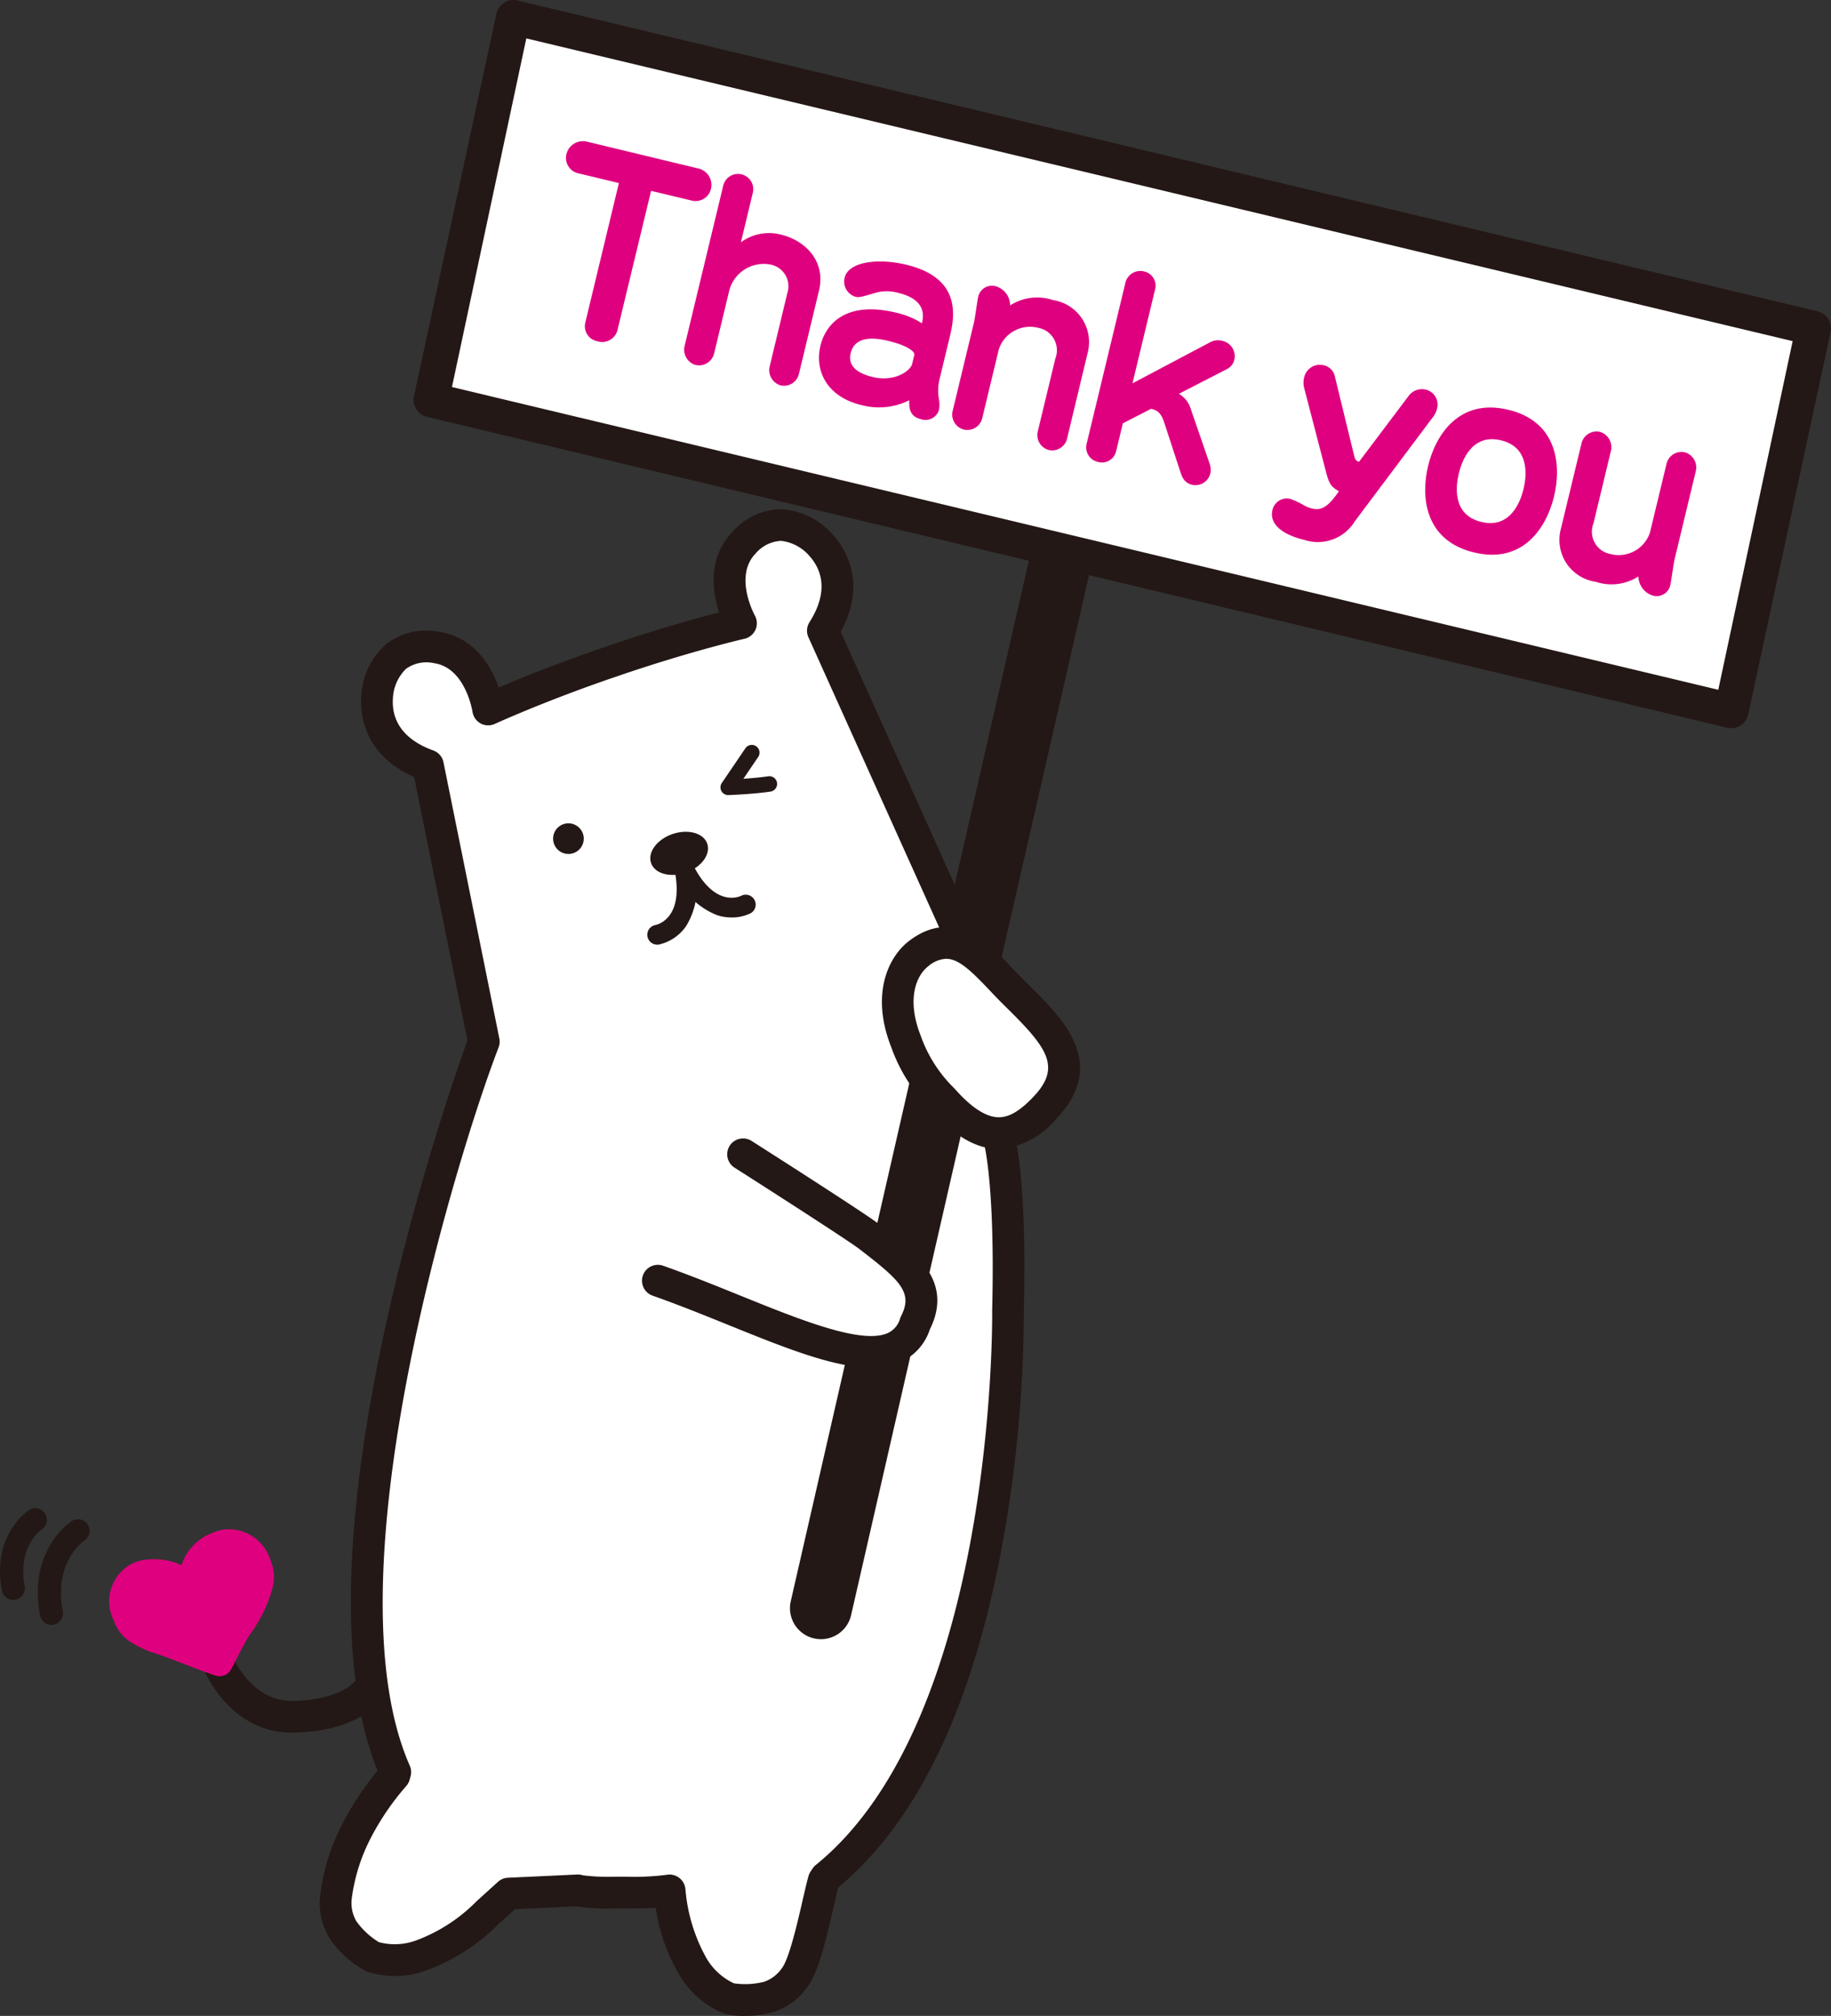 <svg id="repeat_2" xmlns="http://www.w3.org/2000/svg" xmlns:xlink="http://www.w3.org/1999/xlink" width="153" height="168.415" viewBox="0 0 153 168.415">
  <rect x="0" y="0" width="153" height="168.415" fill="#333333" stroke="none"/>
  <defs>
    <clipPath id="clip-path">
      <rect id="長方形_93" data-name="長方形 93" width="153" height="168.415" fill="none"/>
    </clipPath>
  </defs>
  <g id="グループ_110" data-name="グループ 110" clip-path="url(#clip-path)">
    <path id="パス_852" data-name="パス 852" d="M47.088,68.85a1.28,1.28,0,1,0,1.623.8,1.283,1.283,0,0,0-1.623-.8" fill="red"/>
    <path id="パス_853" data-name="パス 853" d="M62.889,63.462a1.278,1.278,0,1,0,1.624.8,1.275,1.275,0,0,0-1.624-.8" fill="red"/>
    <path id="パス_854" data-name="パス 854" d="M54.92,78.093s3.153-.555,2.308-5.317" fill="red"/>
    <path id="パス_855" data-name="パス 855" d="M62.321,75.569s-2.835,1.487-5.076-2.8" fill="red"/>
    <path id="パス_856" data-name="パス 856" d="M59.1,70.489c.3.892-.5,1.975-1.8,2.418s-2.6.078-2.9-.814.5-1.974,1.8-2.417,2.6-.079,2.9.813" fill="red"/>
    <path id="パス_857" data-name="パス 857" d="M78.767,91.814a12.632,12.632,0,0,1-3.116-4.938c-1.335-3.5-.363-6.1,1.148-7.236,3.232-2.424,5.441.8,7.77,3.128,2.967,2.968,6.465,5.9,2.719,9.809-2.091,2.183-4.665,3.632-8.521-.763" fill="red"/>
    <path id="パス_858" data-name="パス 858" d="M54.976,106.993c9.84,3.462,19.561,9.228,21.5,3.559,1.639-3.195-.922-4.97-3.813-7.222-1.127-.879-10.583-6.906-10.583-6.906" fill="red"/>
    <path id="パス_859" data-name="パス 859" d="M83.4,94.785,82.31,82.758,68.76,52.691c2.029-3.2,1.162-5.659-.107-7.092s-3.9-2.933-6.47-.273-.262,6.746-.262,6.746-4.243.968-10.115,2.948l-.417.142-.366.124C44.936,57.362,40.8,59.274,40.8,59.274s-.665-4.646-4.328-5.18-4.828,2.259-4.956,4.169.689,4.388,4.248,5.68l4.669,23.083c-1.226,3.174-13.588,38.3-8.628,57.425l1.125,3.907a22.923,22.923,0,0,0-3.249,4.833,15.947,15.947,0,0,0-1.622,5.4,4.386,4.386,0,0,0,.612,2.65,7.336,7.336,0,0,0,2.488,2.243,6.472,6.472,0,0,0,3.957-.094,15.446,15.446,0,0,0,5.628-3.607l1.752-1.587,5.79-.268a10.791,10.791,0,0,0,3.11.185h.94a20.324,20.324,0,0,0,3.611-.185,15.446,15.446,0,0,0,1.968,6.388,6.469,6.469,0,0,0,2.961,2.627,7.333,7.333,0,0,0,3.348-.105,4.392,4.392,0,0,0,2.179-1.629c1.053-1.4,1.9-6.252,2.424-8.106l2.957-2.916c12.952-14.351,12.45-44.765,12.45-44.765C84.514,98,83.4,94.785,83.4,94.785" fill="#fff"/>
    <path id="パス_860" data-name="パス 860" d="M24.388,144.748c-5.188,0-7.293-5.113-7.381-5.332a1.325,1.325,0,0,1,2.458-.989c.066.16,1.549,3.671,4.929,3.671h.078c3.659-.058,4.992-1.439,5-1.453a1.314,1.314,0,0,1,1.857-.144,1.339,1.339,0,0,1,.145,1.879c-.2.235-2.076,2.289-6.965,2.367h-.126" fill="#231815"/>
    <path id="パス_861" data-name="パス 861" d="M18.39,140.037h0c-.278.012-.32.014-3.958-1.389-.457-.178-.869-.321-1.243-.452a8.5,8.5,0,0,1-2.559-1.214,3.549,3.549,0,0,1-1.123-1.606,3.559,3.559,0,0,1,1-4.414,3.326,3.326,0,0,1,1.233-.587,5.539,5.539,0,0,1,3.433.385,4.224,4.224,0,0,1,2.045-2.454,5.764,5.764,0,0,1,1.3-.5,3.655,3.655,0,0,1,4.108,2.616,3.479,3.479,0,0,1,.218,1.944,11.486,11.486,0,0,1-1.93,4.136c-.474.721-1.122,2.024-1.4,2.579-.232.47-.36.727-.781.886a1.093,1.093,0,0,1-.345.07" fill="#df007f"/>
    <path id="パス_862" data-name="パス 862" d="M33.035,149.373a1.325,1.325,0,0,1-1.213-.791c-8.036-18.231,5.7-57.411,7.236-61.661L34.6,64.906c-4.249-1.872-4.51-5.295-4.413-6.732a6.217,6.217,0,0,1,2.084-4.367,5.456,5.456,0,0,1,4.384-1.024c3.024.441,4.414,2.937,5.02,4.654,1.723-.738,4.883-2.03,8.915-3.4l.78-.265c3.845-1.3,6.973-2.158,8.725-2.61-.57-1.73-.995-4.556,1.13-6.752a5.5,5.5,0,0,1,4.1-1.868,6.221,6.221,0,0,1,4.318,2.183c.958,1.082,2.848,3.961.605,8.053L83.517,82.214A1.325,1.325,0,1,1,81.1,83.3L67.552,53.236a1.324,1.324,0,0,1,.089-1.254c1.688-2.661.942-4.463.02-5.506a3.665,3.665,0,0,0-2.394-1.291,2.985,2.985,0,0,0-2.133,1.062c-1.844,1.907-.077,5.144-.058,5.176a1.328,1.328,0,0,1-.861,1.94c-.042.009-4.254.979-9.987,2.912l-.778.265c-5.942,2.026-10.056,3.918-10.1,3.936a1.324,1.324,0,0,1-1.867-1.014c-.005-.032-.583-3.675-3.208-4.057a2.933,2.933,0,0,0-2.337.462,3.662,3.662,0,0,0-1.106,2.484c-.094,1.39.417,3.272,3.379,4.347a1.324,1.324,0,0,1,.846.983l4.669,23.082a1.327,1.327,0,0,1-.063.74c-3.341,8.651-14.394,44.189-7.42,60.011a1.325,1.325,0,0,1-1.211,1.859" fill="#231815"/>
    <path id="パス_863" data-name="パス 863" d="M47.088,68.85a1.28,1.28,0,1,0,1.623.8,1.283,1.283,0,0,0-1.623-.8" fill="#231815"/>
    <path id="パス_864" data-name="パス 864" d="M54.919,78.921a.828.828,0,0,1-.152-1.642c.247-.051,2.313-.6,1.646-4.359a.828.828,0,0,1,1.631-.289,6.174,6.174,0,0,1-.7,4.721,3.763,3.763,0,0,1-2.282,1.556.8.8,0,0,1-.145.013" fill="#231815"/>
    <path id="パス_865" data-name="パス 865" d="M61.134,76.648a3.972,3.972,0,0,1-1.186-.183,6.17,6.17,0,0,1-3.436-3.311.828.828,0,1,1,1.467-.767c1.774,3.393,3.749,2.551,3.968,2.444a.834.834,0,0,1,1.108.367.824.824,0,0,1-.349,1.105,3.562,3.562,0,0,1-1.572.345" fill="#231815"/>
    <path id="パス_866" data-name="パス 866" d="M59.1,70.489c.3.892-.5,1.975-1.8,2.418s-2.6.078-2.9-.814.5-1.974,1.8-2.417,2.6-.079,2.9.813" fill="#231815"/>
    <path id="パス_867" data-name="パス 867" d="M62.288,168.415a6.409,6.409,0,0,1-1.857-.223,7.613,7.613,0,0,1-3.618-3.137,15.047,15.047,0,0,1-2.019-5.678c-.587.035-1.387.062-2.461.062h-.939a18.377,18.377,0,0,1-3.261-.176l-5.1.236-1.372,1.243a16.6,16.6,0,0,1-6.18,3.923,7.626,7.626,0,0,1-4.79.059,8.371,8.371,0,0,1-3.129-2.758,5.58,5.58,0,0,1-.824-3.451,17.2,17.2,0,0,1,1.74-5.876,24.038,24.038,0,0,1,3.465-5.164,1.325,1.325,0,1,1,1.976,1.765,21.677,21.677,0,0,0-3.033,4.5,15.179,15.179,0,0,0-1.5,4.927,3.02,3.02,0,0,0,.4,1.85,6.415,6.415,0,0,0,1.878,1.739,5.215,5.215,0,0,0,3.094-.141,13.865,13.865,0,0,0,5.043-3.258l.06-.057,1.751-1.586a1.324,1.324,0,0,1,.828-.342l5.79-.268a1.332,1.332,0,0,1,.485.068,17.788,17.788,0,0,0,2.687.115h.939a21.542,21.542,0,0,0,3.341-.156,1.337,1.337,0,0,1,1.593,1.2,14.159,14.159,0,0,0,1.747,5.744,5.2,5.2,0,0,0,2.3,2.116,6.528,6.528,0,0,0,2.525-.125,3.022,3.022,0,0,0,1.5-1.155c.609-.81,1.3-3.834,1.717-5.641.185-.81.347-1.509.491-2.027a1.325,1.325,0,1,1,2.552.714c-.128.457-.283,1.129-.462,1.906-.7,3.048-1.3,5.472-2.179,6.638a5.582,5.582,0,0,1-2.857,2.1,8.247,8.247,0,0,1-2.315.308M48.949,156.784h0m0,0h0m0,0,0,0,0,0m-.005,0,.005,0-.005,0m0,0h0m0,0,0,0,0,0m0,0h0m0,0h0m0,0h0m-.244-.1Z" fill="#231815"/>
    <line id="線_10" data-name="線 10" x1="19.96" y2="87.229" transform="translate(68.6 47.127)" fill="#fff"/>
    <path id="パス_868" data-name="パス 868" d="M68.6,136.942a2.589,2.589,0,0,1-2.524-3.163L86.04,46.55A2.586,2.586,0,0,1,91.081,47.7L71.12,134.932a2.585,2.585,0,0,1-2.517,2.01" fill="#231815"/>
    <path id="パス_869" data-name="パス 869" d="M78.767,91.814a12.632,12.632,0,0,1-3.116-4.938c-1.335-3.5-.363-6.1,1.148-7.236,3.232-2.424,5.441.8,7.77,3.128,2.967,2.968,6.465,5.9,2.719,9.809-2.091,2.183-4.665,3.632-8.521-.763" fill="#fff"/>
    <path id="パス_870" data-name="パス 870" d="M83.474,95.993h-.1c-1.852-.04-3.683-1.121-5.6-3.305a13.857,13.857,0,0,1-3.3-5.2l-.054-.142C72.757,83,74.235,79.907,76,78.58c3.75-2.814,6.674.279,8.609,2.325.3.314.593.628.892.926l.573.569c2.773,2.739,6.572,6.491,2.165,11.093a6.86,6.86,0,0,1-4.77,2.5M79.066,80.1a2.463,2.463,0,0,0-1.471.6c-1.033.775-1.838,2.734-.706,5.705l.054.143a11.43,11.43,0,0,0,2.819,4.393h0c1.379,1.572,2.612,2.38,3.664,2.4.872.013,1.771-.5,2.9-1.683,2.367-2.471,1.237-4.065-2.114-7.375l-.585-.581c-.315-.315-.629-.646-.943-.979-1.609-1.7-2.607-2.621-3.623-2.621" fill="#231815"/>
    <path id="パス_871" data-name="パス 871" d="M54.976,106.993c9.84,3.462,19.561,9.228,21.5,3.559,1.639-3.195-.922-4.97-3.813-7.222-1.127-.879-10.583-6.906-10.583-6.906" fill="#fff"/>
    <path id="パス_872" data-name="パス 872" d="M72.8,114.257c-3.123,0-7.265-1.676-11.9-3.55-2.075-.84-4.222-1.709-6.368-2.464a1.325,1.325,0,1,1,.88-2.5c2.2.775,4.379,1.656,6.482,2.507,4.983,2.017,10.136,4.1,12.3,3.113a1.9,1.9,0,0,0,1.027-1.24,1.369,1.369,0,0,1,.075-.176c.976-1.9-.005-2.9-3.057-5.268l-.392-.305c-.791-.616-6.7-4.424-10.482-6.833a1.325,1.325,0,0,1,1.425-2.234c.973.62,9.541,6.086,10.685,6.977l.387.3c2.727,2.115,5.814,4.509,3.833,8.487a4.5,4.5,0,0,1-2.4,2.7,5.962,5.962,0,0,1-2.5.483" fill="#231815"/>
    <path id="パス_873" data-name="パス 873" d="M69.008,158.156a1.325,1.325,0,0,1-.835-2.354c15.109-12.246,14.74-46.017,14.734-46.356.269-10.931-.746-14.2-.756-14.229a1.324,1.324,0,1,1,2.5-.864c.122.352,1.181,3.773.9,15.1a109.892,109.892,0,0,1-1.709,19.1c-2.488,13.926-7.2,23.785-14.006,29.3a1.317,1.317,0,0,1-.833.3" fill="#231815"/>
    <path id="パス_874" data-name="パス 874" d="M144.661,59.381,36.016,33.411,42.9,1.455l108.645,25.97Z" fill="#fff"/>
    <path id="パス_875" data-name="パス 875" d="M144.661,60.835a1.5,1.5,0,0,1-.339-.039L35.678,34.825A1.454,1.454,0,0,1,34.6,33.076L41.485,1.12A1.454,1.454,0,0,1,43.238.04L151.883,26.011a1.454,1.454,0,0,1,1.077,1.749l-6.884,31.957a1.453,1.453,0,0,1-1.415,1.118M37.766,32.334,143.581,57.628,149.795,28.5,43.979,3.208Z" fill="#231815"/>
    <path id="パス_876" data-name="パス 876" d="M60.85,66.424a.647.647,0,0,1-.535-1.01l1.971-2.9a.646.646,0,1,1,1.069.726l-1.237,1.822c.646-.044,1.426-.112,2.075-.209a.646.646,0,0,1,.192,1.278c-1.453.218-3.429.29-3.512.293H60.85" fill="#231815"/>
    <path id="パス_877" data-name="パス 877" d="M4.3,135.745a.97.97,0,0,1-.951-.787c-1.041-5.414,2.5-7.79,2.655-7.888a.97.97,0,0,1,1.063,1.622c-.121.082-2.6,1.821-1.814,5.9a.972.972,0,0,1-.953,1.153" fill="#231815"/>
    <path id="パス_878" data-name="パス 878" d="M1.113,133.659a.97.97,0,0,1-.951-.787c-.887-4.612,2.151-6.648,2.281-6.732a.97.97,0,0,1,1.064,1.621c-.1.069-2.071,1.468-1.441,4.745a.972.972,0,0,1-.953,1.153" fill="#231815"/>
    <path id="パス_879" data-name="パス 879" d="M51.6,27.566a1.313,1.313,0,0,1-1.659.949,1.281,1.281,0,0,1-1.035-1.557l2.81-11.666-3.342-.8a1.321,1.321,0,0,1-1.032-1.659,1.423,1.423,0,0,1,1.674-1.007l9.367,2.257A1.405,1.405,0,0,1,59.4,15.813a1.322,1.322,0,0,1-1.654.93l-3.341-.8Z" fill="#df007f"/>
    <path id="パス_880" data-name="パス 880" d="M66.764,31.218a1.28,1.28,0,0,1-1.562.972,1.335,1.335,0,0,1-.886-1.582l1.479-6.142A1.841,1.841,0,0,0,64.363,22.1a2.973,2.973,0,0,0-3.436,2.217l-1.251,5.2a1.3,1.3,0,0,1-1.583.967,1.334,1.334,0,0,1-.886-1.582l3.211-13.327a1.273,1.273,0,1,1,2.477.576l-.986,4.095a3.953,3.953,0,0,1,3.363-.641c2.009.484,3.758,2.213,3.162,4.685Z" fill="#df007f"/>
    <path id="パス_881" data-name="パス 881" d="M78.5,31.715a4.043,4.043,0,0,0-.035,1.667,2.63,2.63,0,0,1-.006.878,1.184,1.184,0,0,1-1.512.759c-.984-.237-.982-1.013-.967-1.582a5.657,5.657,0,0,1-4.019.4c-2.8-.674-3.924-2.8-3.4-4.967.409-1.7,2.016-3.786,6.322-2.748a6.8,6.8,0,0,1,2.158.887c.115-.565.412-1.965-1.983-2.541a3.472,3.472,0,0,0-1.967.016c-1.186.348-1.317.378-1.607.308a1.323,1.323,0,0,1-.9-1.607c.307-1.274,2.671-1.665,5.162-1.065,4.79,1.153,3.966,4.572,3.594,6.117Zm-2.1-2.059c.079-.328-.761-.837-2.112-1.162-.676-.163-2.8-.675-3.205,1.005-.266,1.1.592,1.7,1.849,2,1.834.442,3.152-.529,3.286-1.089Z" fill="#df007f"/>
    <path id="パス_882" data-name="パス 882" d="M89.171,36.615a1.278,1.278,0,0,1-1.544.977,1.292,1.292,0,0,1-.9-1.587l1.457-6.046a1.907,1.907,0,0,0-1.445-2.575A2.746,2.746,0,0,0,83.46,29.19l-1.377,5.718a1.278,1.278,0,0,1-1.544.977,1.291,1.291,0,0,1-.925-1.592l1.773-7.359c.084-.348.282-1.853.357-2.162a1.176,1.176,0,0,1,1.511-.842,1.666,1.666,0,0,1,1.151,1.585,4.183,4.183,0,0,1,3.582-.445,3.546,3.546,0,0,1,2.9,4.4Z" fill="#df007f"/>
    <path id="パス_883" data-name="パス 883" d="M101.164,28.571a1.326,1.326,0,0,1,.943-.1,1.308,1.308,0,0,1,1.054,1.48,1.163,1.163,0,0,1-.618.873L98.508,32.9a2.2,2.2,0,0,1,1,1.283l1.587,4.612a1.465,1.465,0,0,1,.039.766,1.286,1.286,0,0,1-1.494.948c-.715-.173-.865-.658-1.042-1.192L97.29,35.321c-.247-.754-.524-1.045-1.108-1.166l-2.357,1.211-.557,2.318a1.216,1.216,0,0,1-1.544.9,1.239,1.239,0,0,1-.919-1.529l3.238-13.444a1.275,1.275,0,0,1,1.573-.929,1.214,1.214,0,0,1,.907,1.486L94.63,32.024Z" fill="#df007f"/>
    <path id="パス_884" data-name="パス 884" d="M108.971,32.393a1.824,1.824,0,0,1,.008-.877,1.343,1.343,0,0,1,1.532-1.02,1.224,1.224,0,0,1,1.045,1.008l1.5,6.164c.17.736.195.8.5.916L117.69,33.1a1.372,1.372,0,0,1,1.4-.561,1.285,1.285,0,0,1,.964,1.683,1.727,1.727,0,0,1-.341.654l-6.5,8.671a3.628,3.628,0,0,1-4.236,1.555c-2.048-.493-2.9-1.455-2.653-2.478a1.24,1.24,0,0,1,1.437-.962,7.009,7.009,0,0,1,1.269.591,2.393,2.393,0,0,0,.638.236c.753.181,1.347-.166,2.208-1.45-.716-.418-.821-.668-1.09-1.673Z" fill="#df007f"/>
    <path id="パス_885" data-name="パス 885" d="M129.858,41.471c-.61,2.53-2.535,5.683-6.688,4.683s-4.45-4.689-3.839-7.219c.613-2.549,2.557-5.7,6.71-4.7s4.426,4.7,3.817,7.234M121.9,39.554c-.233.966-.607,3.45,1.884,4.05,2.472.6,3.29-1.782,3.523-2.748.238-.985.592-3.474-1.881-4.07s-3.289,1.783-3.526,2.768" fill="#df007f"/>
    <path id="パス_886" data-name="パス 886" d="M132.148,37.056a1.293,1.293,0,0,1,1.562-.972,1.338,1.338,0,0,1,.9,1.587l-1.456,6.045a1.9,1.9,0,0,0,1.444,2.576,2.748,2.748,0,0,0,3.276-1.807l1.377-5.717a1.282,1.282,0,0,1,1.563-.972,1.315,1.315,0,0,1,.885,1.582l-1.773,7.359c-.083.348-.282,1.853-.357,2.162a1.165,1.165,0,0,1-1.511.842,1.708,1.708,0,0,1-1.15-1.585,4.155,4.155,0,0,1-3.563.45,3.538,3.538,0,0,1-2.928-4.384Z" fill="#df007f"/>
  </g>
</svg>
